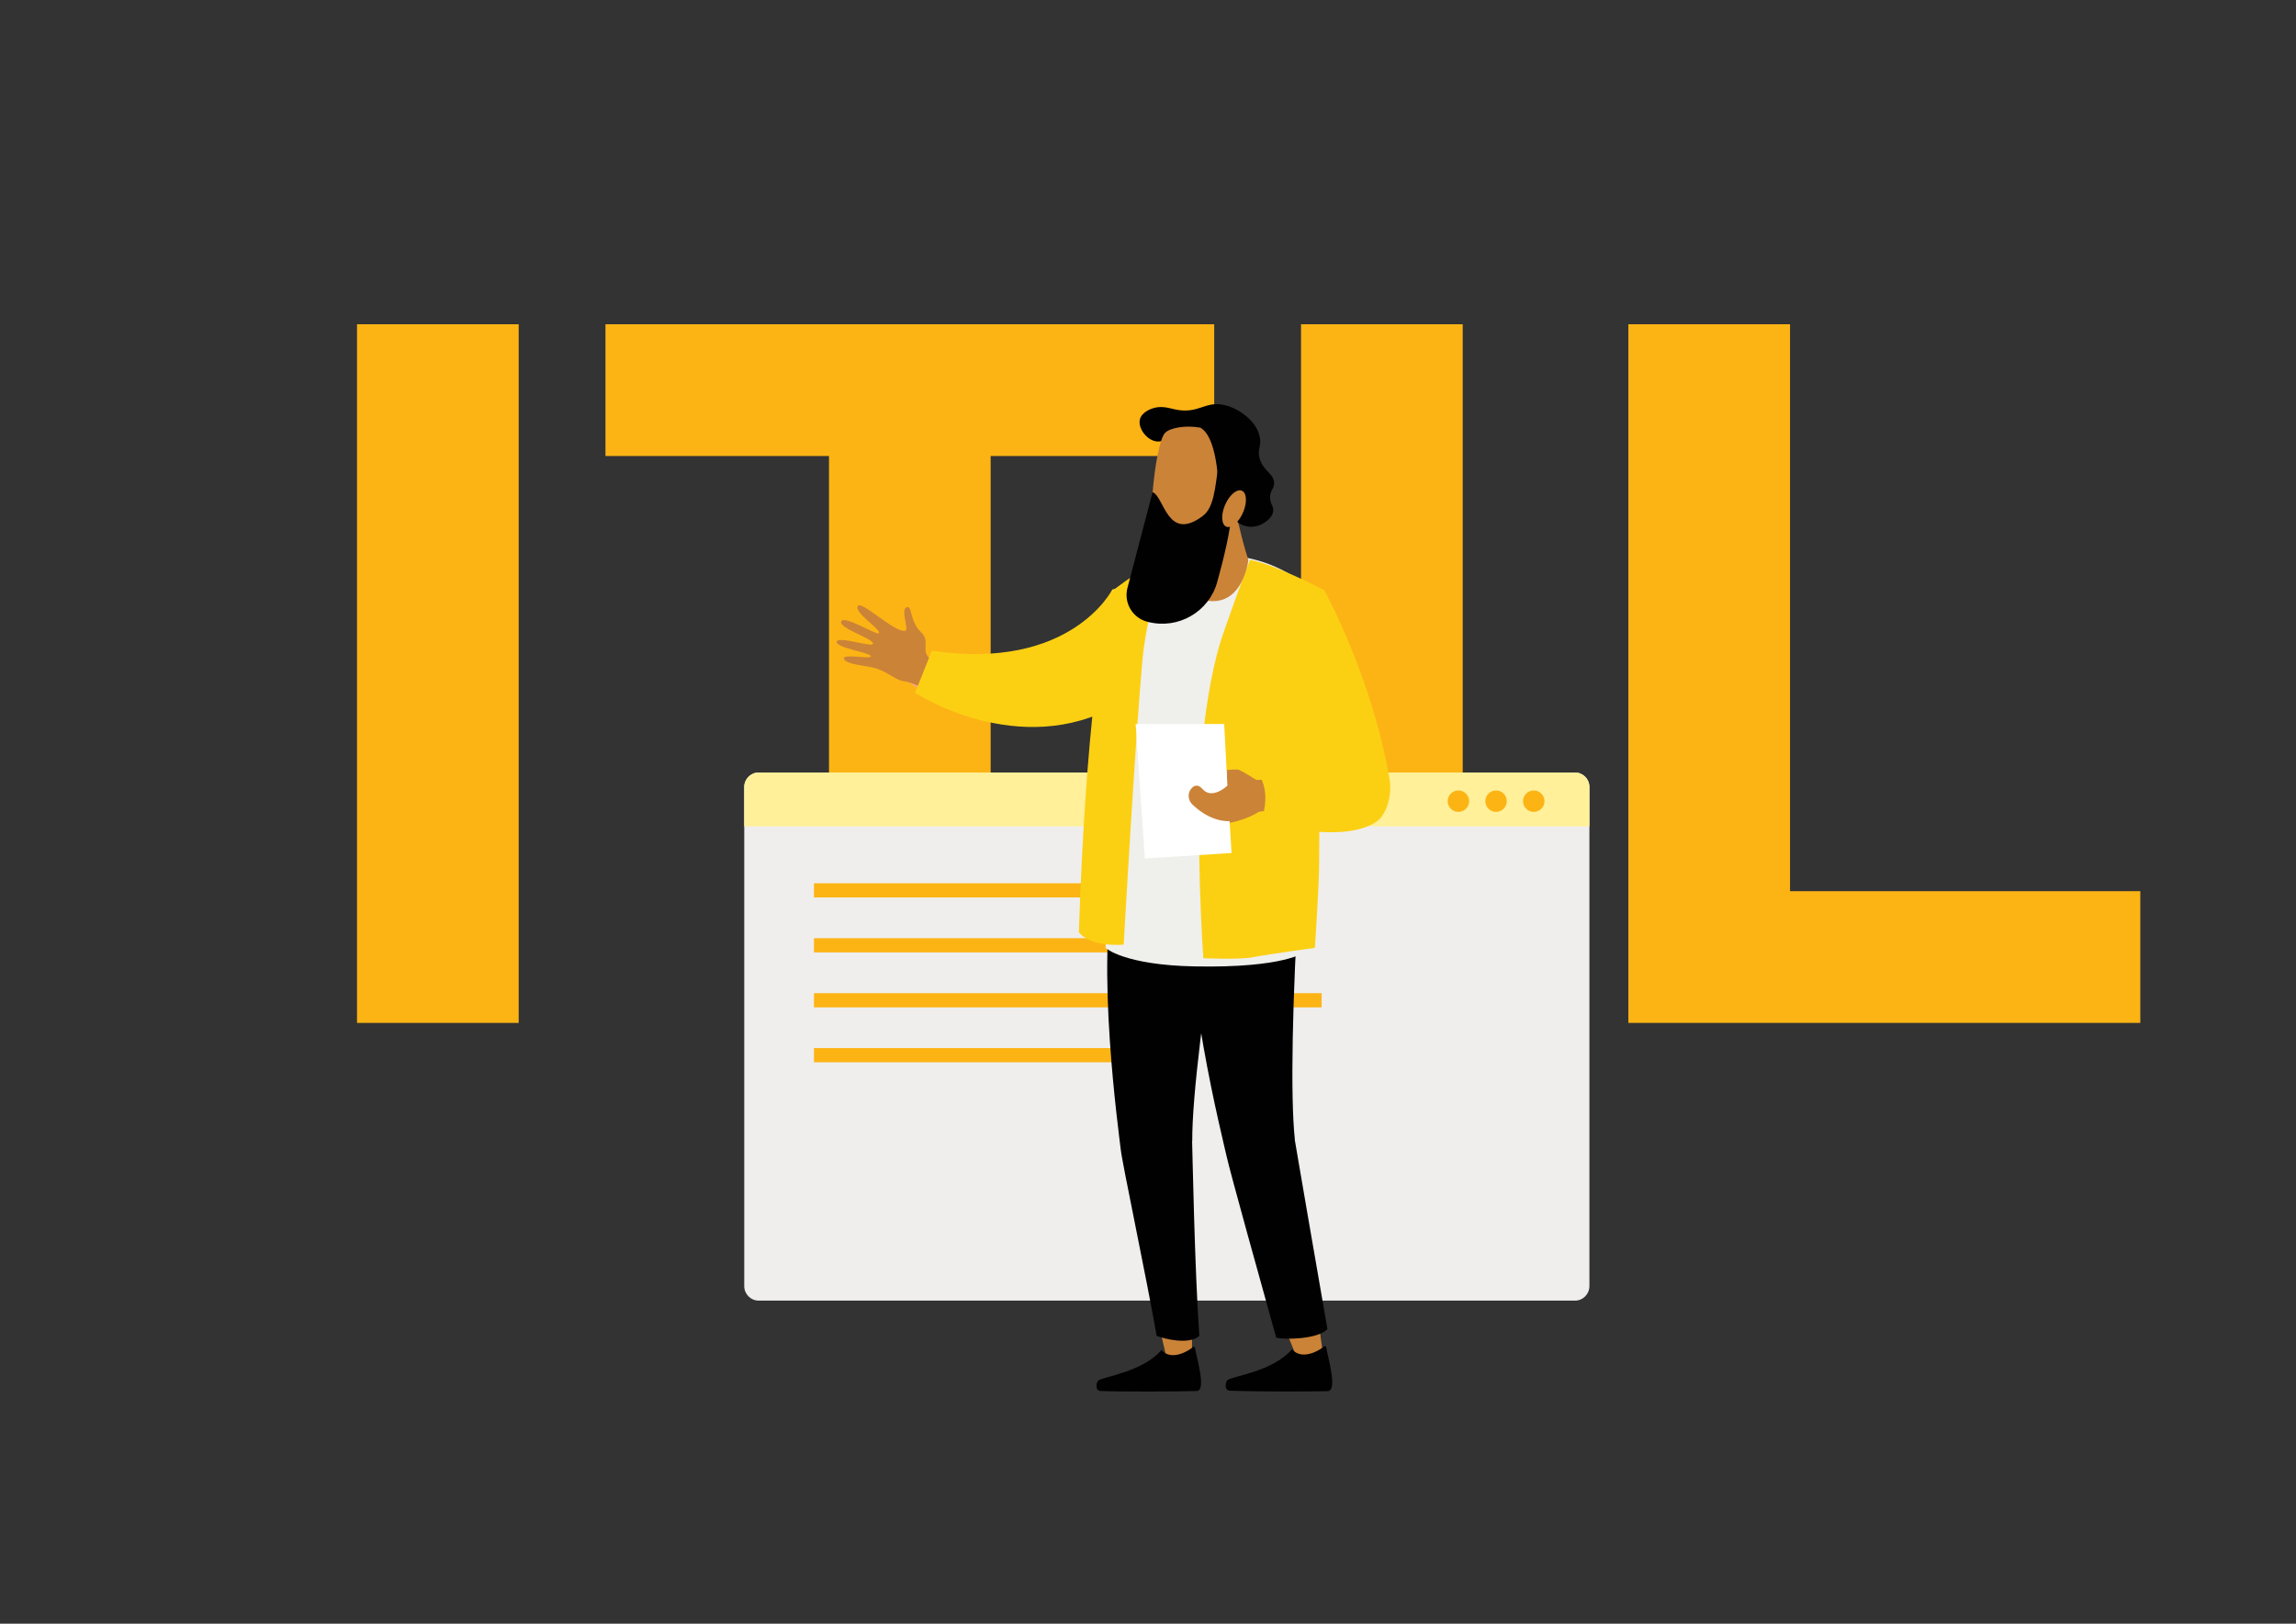 <?xml version="1.0" encoding="UTF-8"?><svg id="Layer_1" xmlns="http://www.w3.org/2000/svg" viewBox="0 0 841.89 595.28"><rect x="0" y="0" width="841.89" height="595.28" fill="#333333" stroke="none"/><defs><style>.cls-1{fill:none;stroke:#fcb415;stroke-miterlimit:10;stroke-width:5.2px;}.cls-2{fill:#f7a989;}.cls-2,.cls-3,.cls-4,.cls-5,.cls-6,.cls-7,.cls-8,.cls-9,.cls-10{stroke-width:0px;}.cls-3{fill:#cb8338;}.cls-4{fill:#fff;}.cls-5{fill:#fff099;}.cls-6{fill:#efefec;}.cls-7{fill:#efeeed;}.cls-8{fill:#fcd012;}.cls-9{fill:#fcb415;}.cls-10{fill:#010101;}</style></defs><path class="cls-9" d="M130.91,118.88h59.28v256.14h-59.28V118.88Z"/><path class="cls-9" d="M303.98,167.18h-81.97v-48.3h223.21v48.3h-81.97v207.84h-59.28v-207.84Z"/><path class="cls-9" d="M477.06,118.88h59.28v256.14h-59.28V118.88Z"/><path class="cls-9" d="M597.08,118.88h59.28v207.84h128.44v48.3h-187.72V118.88Z"/><path class="cls-7" d="M582.8,288.52v183c0,2.93-2.37,5.31-5.3,5.31h-299.29c-2.93,0-5.31-2.38-5.31-5.31v-183c0-2.93,2.38-5.31,5.31-5.31h299.29c2.93,0,5.3,2.38,5.3,5.31h0Z"/><path class="cls-5" d="M582.8,288.52v14.45h-309.9v-14.45c0-2.93,2.38-5.31,5.31-5.31h299.29c2.93,0,5.3,2.38,5.3,5.31Z"/><circle class="cls-9" cx="534.76" cy="293.72" r="3.93"/><circle class="cls-9" cx="548.57" cy="293.72" r="3.93"/><circle class="cls-9" cx="562.39" cy="293.72" r="3.93"/><line class="cls-1" x1="298.45" y1="326.42" x2="470" y2="326.42"/><line class="cls-1" x1="298.45" y1="346.56" x2="455.38" y2="346.56"/><line class="cls-1" x1="298.45" y1="366.71" x2="484.61" y2="366.71"/><line class="cls-1" x1="298.45" y1="386.85" x2="410.39" y2="386.85"/><g id="Legs"><path class="cls-3" d="M471.49,482.23c-.73.22-1.57.17-2.45.03,2.17,4.5,6.99,16.8,6.99,16.8h9.46s-2.32-16.23-2.9-21.68c-3.31,2.32-7.26,3.99-11.1,4.84h0Z"/><path class="cls-3" d="M425.55,479.61c-.75.18-1.58.08-2.44-.11,1.57,4.62,5.05,20.02,5.05,20.02h8.93s-.05-18.62.09-24.1c-3.59,2.13-7.72,3.57-11.64,4.19h.01Z"/><path class="cls-10" d="M437.12,418.36h.05c-.11-16.07,4.43-52.15,10.74-91.04-11.78-3.09-26.68-4.31-38.89-5.16-7.56,30.09,1.32,93.79,1.94,99.33.63,5.54,9.59,47.65,13.15,68.26,2.78,1.09,11.86,3.43,15.66,0-1.73-24.12-2.55-69.25-2.65-71.39Z"/><path class="cls-10" d="M474.74,417.71h.05c-1.72-15.98-.84-52.34,1.53-91.66-12.03-1.89-26.98-1.6-39.21-1.22-4.5,30.7,11.5,93.72,12.68,99.17,1.18,5.45,12.54,46.24,18.16,66.39,2.88.81,15.35.66,18.79-3.13-4.15-23.82-11.68-67.41-12-69.53v-.02Z"/></g><path class="cls-10" d="M473.74,494.68c-7.06,8.17-21.7,9.8-23.57,11.24-.89.69-1.34,3.83.76,3.92,8.48.38,29.52.37,35.92.18,3.74-.11.07-12.29-.57-16.09-.07-.44-.63-.58-.92-.24-.55.68-7.6,5.55-11.62.98h0Z"/><path class="cls-10" d="M425.86,494.95c-6.89,8.05-21.25,9.73-23.09,11.16-.87.68-1.29,3.76.77,3.85,8.33.33,28.98.22,35.26,0,3.67-.13,0-12.07-.63-15.8-.07-.43-.63-.57-.9-.23-.54.67-7.43,5.48-11.41,1.02Z"/><g id="Right_arm_and_hand"><path id="Arm" class="cls-2" d="M440.32,204.81l-6.09.41c-16.03,1.08-19.09,9.5-38.43,24.05h0c-13.43,9.42-36.86,21.58-57.31,10.73l-5.32,10.01s25.37,19.58,71.19,8.23c12.27-3.04,22.12-12.17,26.14-24.15l9.81-29.28h0Z"/></g><path class="cls-3" d="M321.34,245.06c4.61,1.6,7.34,4.44,10.1,4.68,2.75.25,8.54,3.29,8.54,3.29,0,0,3.28-2.19,3.91-9.02,0,0-1.83-.99-3.65-3.33-2.19-2.8.81-5.78-2.52-8.92-4.43-4.19-3.08-10.35-5.44-9.06-2.12,1.15,1.27,8.36-.47,8.57-4.07.49-15.92-11.18-17.25-9.12-1.56,2.43,8.44,8.5,7.76,9.98-.49,1.07-12.59-6.64-13.83-4.38-1.37,2.5,12.34,6.55,11.61,8.32-.52,1.25-12.68-2.9-13.3-.88-.71,2.32,12.46,4.03,12.56,5.44.08,1.11-10.11-1-9.95.72.22,2.36,8.97,2.69,11.92,3.72h0Z"/><path class="cls-8" d="M341.7,238.56l-6.16,15.41s38.01,25,74.31,4.45c36.3-20.55,15.75-46.57,15.75-46.57l-17.74,4.27s-15.02,30.04-66.16,22.44Z"/><path class="cls-6" d="M478.33,349.02s-6.84,5.92-40.27,5.28c-25.81-.49-32.65-6.75-32.65-6.75l2.46-130.84s11.39-9.3,26.67-13.19c4.53-1.15,9.73-.2,15.12.06,3.99.18,7.78.83,11.3,1.81,13.84,3.86,23.53,12.94,25,20.06,1.85,8.93-7.64,123.57-7.64,123.57h.01Z"/><path class="cls-8" d="M458.34,205.27s-3.01,7.47-10.01,27.54c-2.99,8.57-6.19,24.21-7.51,40.47-2.77,34.1.42,78.03.42,78.03,0,0,13.1.56,17.75-.31,7.56-1.41,23.16-3.5,23.16-3.5,0,0,1.56-23.23,1.55-30.92,0-7.67.07-15.76.33-22.19.73-17.59,1.1-78.23,1.1-78.23,0,0-17.98-9.42-26.78-10.9h0Z"/><path class="cls-8" d="M431.35,203.37s-9.99,10.99-12.55,39.69c-2.56,28.7-6.77,103.24-6.77,103.24,0,0-11.72,1.24-16.41-4.48,0,0,2.23-88.35,12.26-125.11,0,0,13.06-10.87,23.47-13.35h0Z"/><path class="cls-3" d="M461.09,297.89c-.7.64-7.76,4.3-14.55,4.08-7.29-.94-15.01-12.99-13.85-14.33,1.58-1.82,6.82,3.21,10.71,2.66,1.93-.27,6.91-2.73,6.62-4.12-.3-1.39-3.15-.25-5.66-.45-1.65-.13-1.78-1.93-1.78-1.93l4.26-1.07s6.22-1.01,7.56-.46c1.33.54,6.25,3.65,6.25,3.65l9.21-.2,1.78,12.04s-9.34-.97-10.56.14h.01Z"/><path class="cls-8" d="M485.47,216.16c-9.49,4.99-12.85,25.76-11.84,34.18l10.43,27.72s-2.05,3.74-.37,4.41l-22.76.64s5.83,6.07,1.39,18.04c0,0,29.75,8.92,42.5,0,3.69-2.58,5.66-9.94,4.74-15.31-6.53-37.98-24.1-69.68-24.1-69.68h.01Z"/><g id="Head"><path class="cls-3" d="M454.33,192.72s1.25,5.91,3.43,12.57c0,0-2.49,22.59-22.16,12.53,0,0,2.78-14.37.62-21.6-2.16-7.23,16.01-12.75,18.11-3.5h0Z"/><path class="cls-10" d="M430.63,150.05c9.07,2.01,11.11-3.37,18.68-1.47,5.67,1.43,11.63,6.23,12.65,11.76.65,3.52-1.2,4.61.04,8.17,1.55,4.45,5.33,5.3,5.18,8.79-.09,2.11-1.49,2.45-1.47,5.07.02,2.61,1.41,3.09,1.13,5.07-.44,3.04-4.11,4.71-4.61,4.93-.66.29-3.07,1.3-5.91.38-.7-.23-2.48-.92-3.81-2.67-2.1-2.76-1.95-6.7-.76-9.34.86-1.9,1.8-2.11,2.29-4.19.15-.65.66-2.81-.38-4.57-1.1-1.87-2.77-1.28-4.96-2.86-3.31-2.38-2.13-5.6-5.34-8.58-2.35-2.19-5.27-2.58-5.91-2.67-6.51-.88-9.33,5.13-14.11,3.81-3.33-.92-6.12-4.99-5.36-7.96.67-2.6,3.91-3.74,4.56-3.97,3.18-1.12,5.94-.18,8.09.29h0Z"/><path class="cls-3" d="M450.75,165.59c2.61,20.8-1.96,37.3-3.5,40.63-3.1,6.67-21.44,4.08-23.15.99-4.39-7.94-.77-44.82,3.16-48.57,3.93-3.76,22.17-3.57,23.49,6.95Z"/><path class="cls-10" d="M446.76,170.65l4.87,16.91c-.41,6.91-2.93,17.3-5.31,25.85-3.03,10.89-14.2,17.35-25.18,14.64-.13-.03-.25-.06-.38-.09-5.48-1.37-8.78-6.95-7.35-12.41l9.22-35.1c4.23,1.44,5.35,18.46,18.34,8.76,4.04-3.02,4.53-9.63,5.78-18.57h.01Z"/><path class="cls-10" d="M446.73,188.86c.75-13.93-1.02-29.2-6.65-32.07,0,0,13.9-1.68,16.85,10.14,2.95,11.82-5.47,23.36-5.47,23.36l-4.73-1.43Z"/><path class="cls-3" d="M449.02,185.56c1.45-3.68,4.18-6.26,6.1-5.74,1.92.51,2.31,3.91.87,7.6-1.45,3.68-4.18,6.26-6.1,5.74-1.92-.51-2.31-3.91-.87-7.6Z"/></g><polygon class="cls-4" points="451.58 312.72 450.06 288.03 449.62 279.51 448.88 265.42 416.43 265.42 419.78 314.74 451.58 312.72"/><path class="cls-3" d="M461.9,293.51s-4.38-9.77-11.84-8.34,0,2.86,0,2.86c0,0-5.56,5.34-9.13,1.24-1.49-1.71-2.77-1.44-3.75-.55-1.8,1.63-1.74,4.49,0,6.18,3.75,3.64,13.23,10.53,23.42,2.24.83-.67.45-2.77,1.3-3.63h0Z"/><polygon class="cls-4" points="450.06 288.03 446.55 288.65 443.94 282.59 449.78 282.59 450.06 288.03"/></svg>